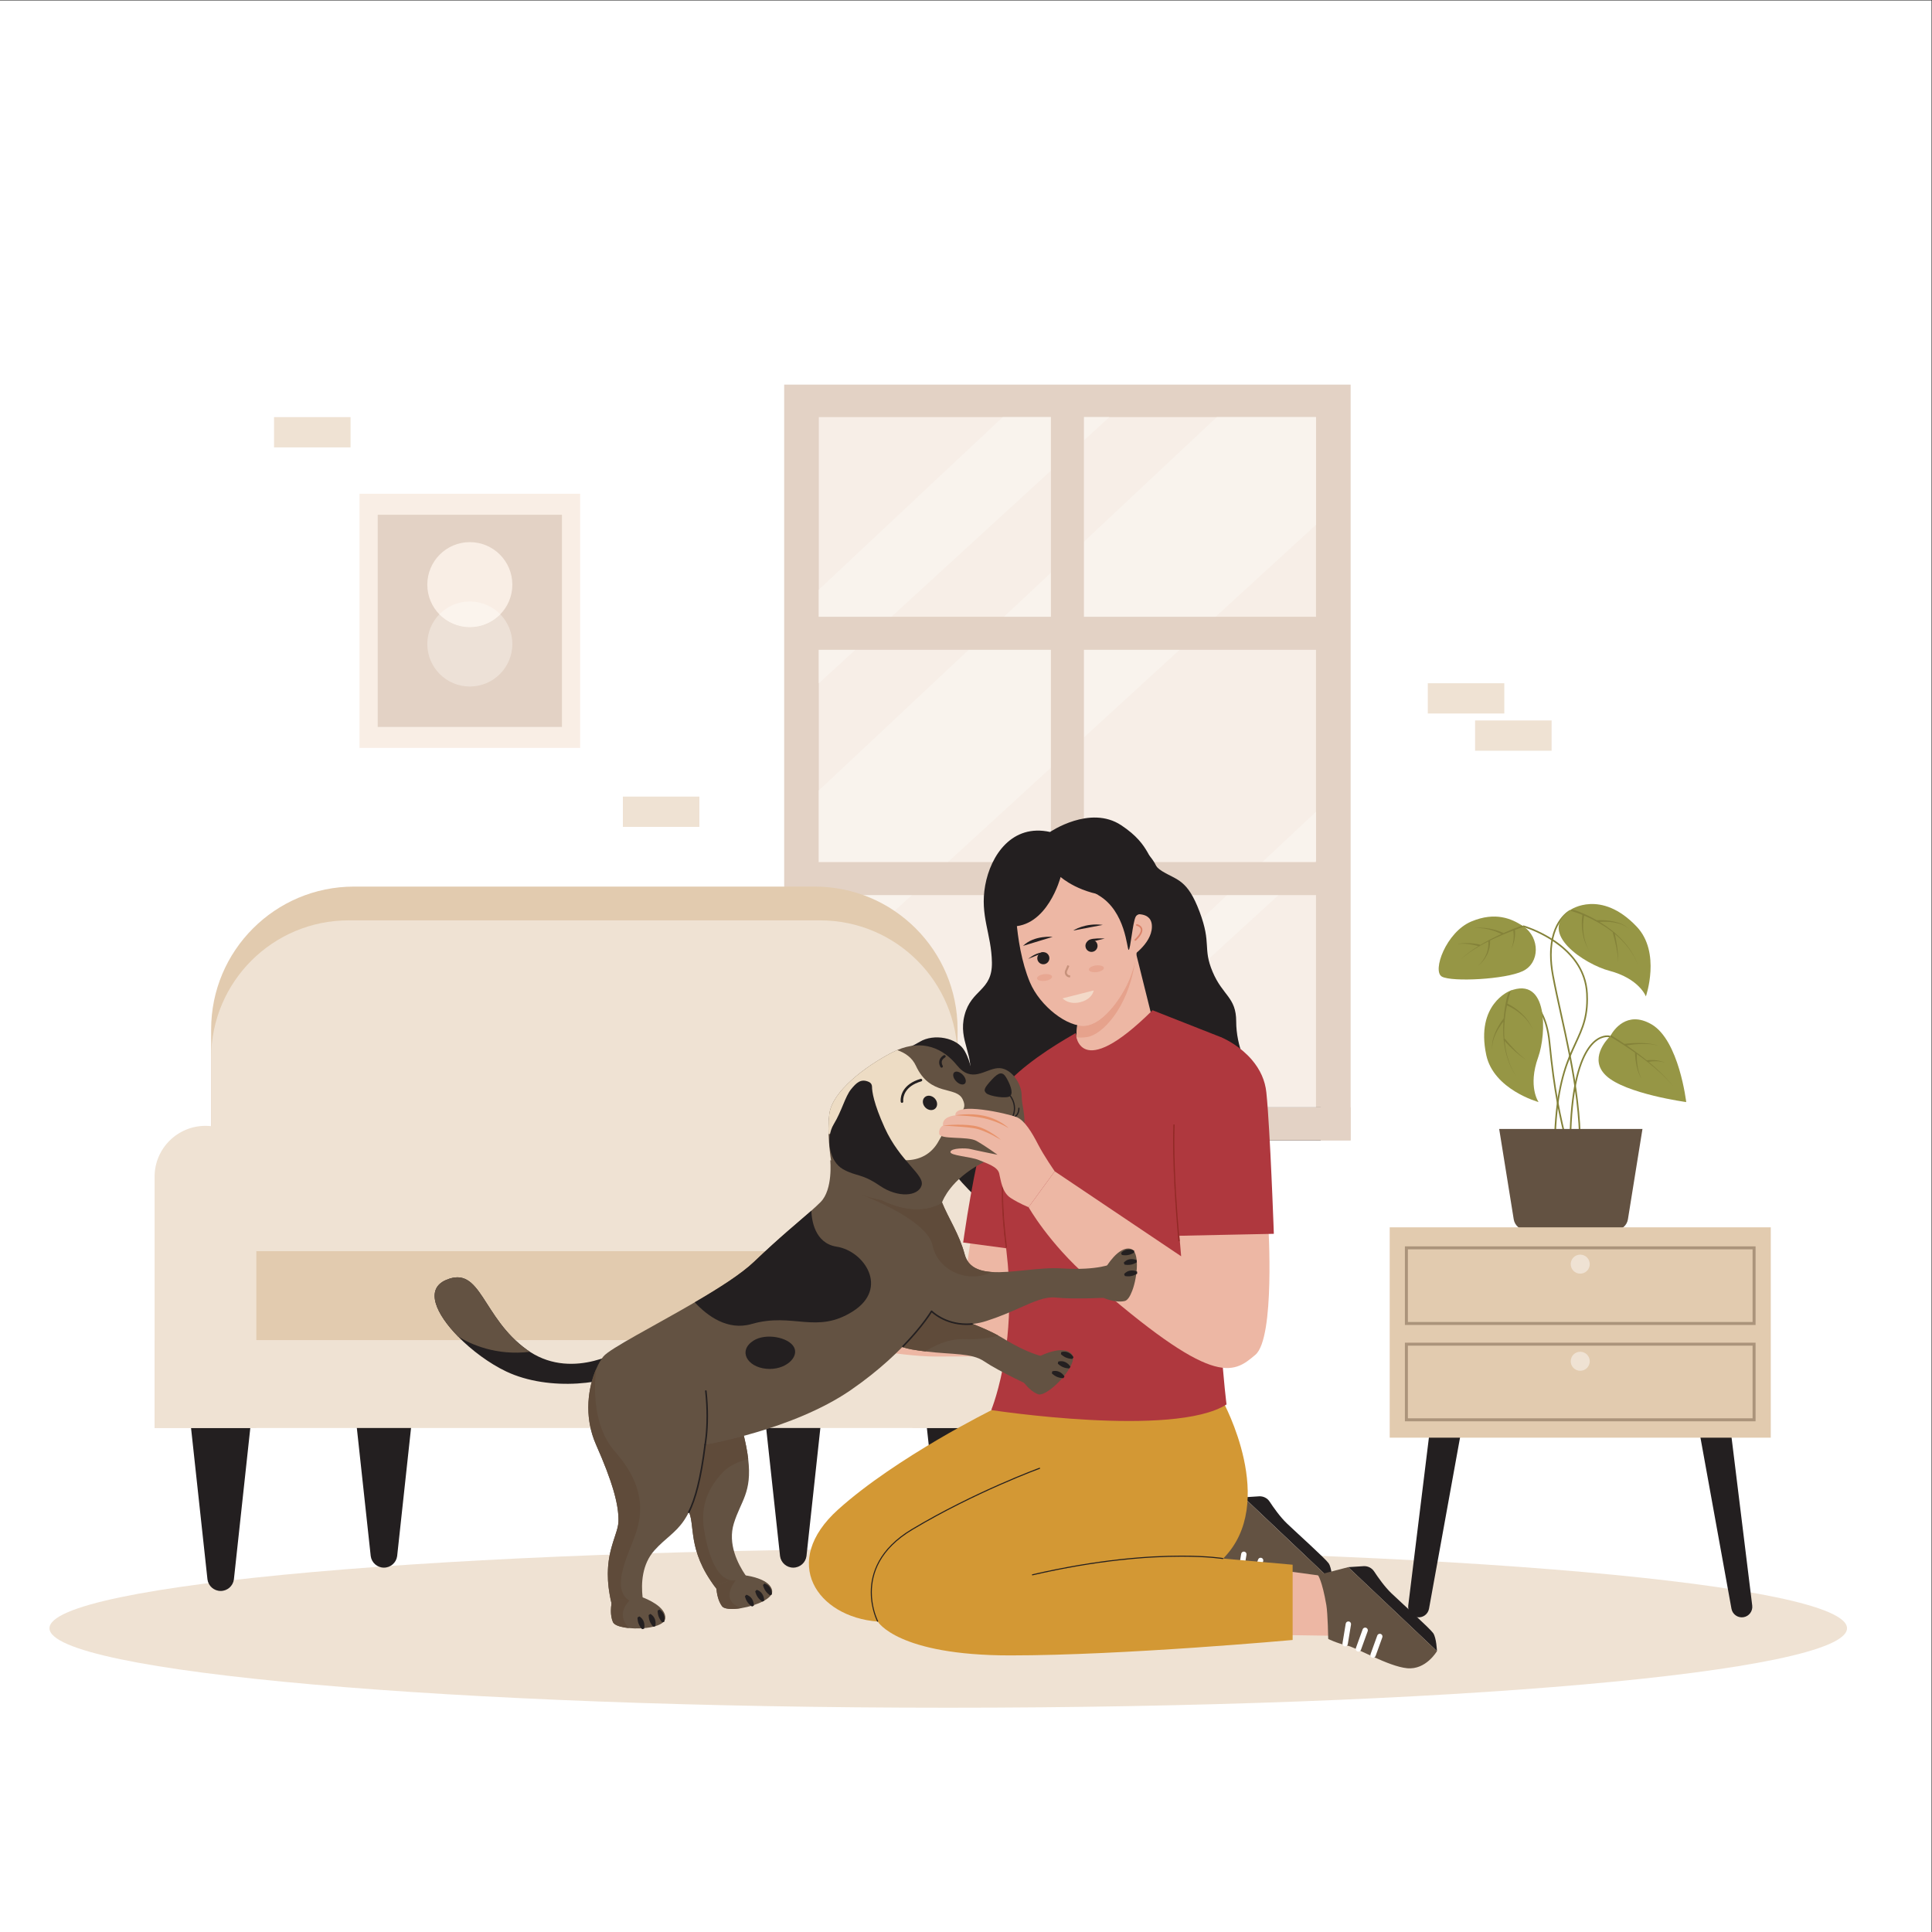 <?xml version="1.0" encoding="UTF-8" standalone="no"?>
<svg xmlns:dc="http://purl.org/dc/elements/1.1/" xmlns:cc="http://creativecommons.org/ns#" xmlns:rdf="http://www.w3.org/1999/02/22-rdf-syntax-ns#" xmlns:svg="http://www.w3.org/2000/svg" xmlns="http://www.w3.org/2000/svg" viewBox="0 0 666.667 666.667" height="666.667" width="666.667" xml:space="preserve" id="svg2" version="1.1">
  <rect x="0" y="0" width="666.667" height="666.667" fill="#333333" stroke="none"/>
  <defs id="defs6">
    <clipPath id="clipPath198">
      <path id="path196" d="m 2603.39,1771.65 c -5.97,49.64 -9.86,94.14 -9.86,136.43 0,38.99 3.31,76.09 11.33,113.59 0.75,0.36 1.5,0.72 2.22,1.08 -2.8,-13.39 -5.06,-26.79 -6.81,-40.29 -4.14,-31.93 -5.43,-64.4 -4.61,-98.09 0.34,-15.87 1.15,-32.07 2.44,-48.54 1.45,-20.78 3.61,-42.08 6.16,-64.07 l -0.87,-0.11"></path>
    </clipPath>
  </defs>
  <g transform="matrix(1.333,0,0,-1.333,0,666.667)" id="g10">
    <g transform="scale(0.1)" id="g12">
      <path id="path14" style="fill:#ffffff;fill-opacity:1;fill-rule:nonzero;stroke:none" d="m 3806.11,3401.89 c 0,-608.17 -493.01,-1101.18 -1101.17,-1101.18 -608.17,0 -1101.18,493.01 -1101.18,1101.18 0,608.16 493.01,1101.17 1101.18,1101.17 608.16,0 1101.17,-493.01 1101.17,-1101.17"></path>
      <path id="path16" style="fill:#ffffff;fill-opacity:1;fill-rule:nonzero;stroke:none" d="m 2981.64,2244.24 c 0,-499 -404.52,-903.53 -903.53,-903.53 -499,0 -903.52,404.53 -903.52,903.53 0,499.01 404.52,903.53 903.52,903.53 499.01,0 903.53,-404.52 903.53,-903.53"></path>
      <path id="path18" style="fill:#ffffff;fill-opacity:1;fill-rule:nonzero;stroke:none" d="M 0,0 H 5000 V 5000 H 0 Z"></path>
      <path id="path20" style="fill:#f9eee5;fill-opacity:1;fill-rule:nonzero;stroke:none" d="m 930.586,3065.13 h 571.254 v 657.902 H 930.586 Z"></path>
      <path id="path22" style="fill:#f9eee5;fill-opacity:1;fill-rule:nonzero;stroke:none" d="m 961.145,3100.32 h 510.137 v 587.512 H 961.145 Z"></path>
      <path id="path24" style="fill:#e3d2c5;fill-opacity:1;fill-rule:nonzero;stroke:none" d="m 977.75,3119.44 h 476.941 v 549.309 H 977.75 Z"></path>
      <path id="path26" style="fill:#f9eee5;fill-opacity:1;fill-rule:nonzero;stroke:none" d="m 1326.28,3487.8 c 0,-60.79 -49.28,-110.07 -110.07,-110.07 -60.79,0 -110.07,49.28 -110.07,110.07 0,60.79 49.28,110.07 110.07,110.07 60.79,0 110.07,-49.28 110.07,-110.07"></path>
      <path id="path28" style="fill:#ede1d7;fill-opacity:1;fill-rule:nonzero;stroke:none" d="m 1216.21,3224.15 c -60.79,0 -110.07,49.28 -110.07,110.07 0,29.87 11.9,56.96 31.22,76.79 19.99,-20.53 47.93,-33.28 78.85,-33.28 30.92,0 58.86,12.75 78.86,33.28 19.31,-19.83 31.21,-46.92 31.21,-76.79 0,-60.79 -49.28,-110.07 -110.07,-110.07"></path>
      <path id="path30" style="fill:#fbf4ed;fill-opacity:1;fill-rule:nonzero;stroke:none" d="m 1216.21,3377.73 c -30.92,0 -58.86,12.75 -78.85,33.28 19.99,20.53 47.93,33.28 78.85,33.28 30.92,0 58.86,-12.75 78.86,-33.28 -20,-20.53 -47.94,-33.28 -78.86,-33.28"></path>
      <path id="path32" style="fill:#efe2d3;fill-opacity:1;fill-rule:nonzero;stroke:none" d="m 4781.27,786.301 c 0,-113.641 -1041.64,-205.75 -2326.58,-205.75 -1284.94,0 -2326.585,92.109 -2326.585,205.75 0,113.629 1041.645,205.738 2326.585,205.738 1284.94,0 2326.58,-92.109 2326.58,-205.738"></path>
      <path id="path34" style="fill:#e3d2c5;fill-opacity:1;fill-rule:nonzero;stroke:none" d="M 2029.97,2049.16 H 3496.32 V 4005.62 H 2029.97 Z"></path>
      <path id="path36" style="fill:#f7eee7;fill-opacity:1;fill-rule:nonzero;stroke:none" d="M 2119.63,2049.17 H 3406.61 V 3921.5 H 2119.63 Z"></path>
      <path id="path38" style="fill:#f9f3ed;fill-opacity:1;fill-rule:nonzero;stroke:none" d="m 3128.33,2518.28 c -7.22,32.98 0.26,52.23 -16.79,104.91 l 295.07,276.75 V 2773.2 l -278.28,-254.92 m -812.73,124.86 c -56.24,37.95 -123.5,60.85 -195.97,62.9 v 249.08 l 600.82,563.63 V 3014.06 L 2315.6,2643.14 m 490.25,449.17 v 506.55 l 343.93,322.64 h 256.83 v -278.76 l -600.76,-550.43 m -686.22,140.31 v 242.19 l 476.12,446.69 h 124.7 V 3783 l -600.82,-550.38 m 686.22,628.6 v 60.28 h 65.8 l -65.8,-60.28"></path>
      <path id="path40" style="fill:#231f20;fill-opacity:1;fill-rule:nonzero;stroke:none" d="m 2107.42,2049.16 h 1311.46 v 85.559 H 2107.42 Z"></path>
      <path id="path42" style="fill:#e3d2c5;fill-opacity:1;fill-rule:nonzero;stroke:none" d="m 2720.45,2049.16 h 85.402 V 3954.73 H 2720.45 Z"></path>
      <path id="path44" style="fill:#e3d2c5;fill-opacity:1;fill-rule:nonzero;stroke:none" d="m 2080.23,3404.62 h 1365.83 v -85.47 H 2080.23 v 85.47"></path>
      <path id="path46" style="fill:#e3d2c5;fill-opacity:1;fill-rule:nonzero;stroke:none" d="m 2080.23,2769.63 h 1365.83 v -85.46 H 2080.23 v 85.46"></path>
      <path id="path48" style="fill:#e3d2c5;fill-opacity:1;fill-rule:nonzero;stroke:none" d="m 2029.97,2049.16 h 1466.35 v 85.559 H 2029.97 Z"></path>
      <path id="path50" style="fill:#e2cbaf;fill-opacity:1;fill-rule:nonzero;stroke:none" d="M 2478.83,1531.62 H 546.555 v 804.72 c 0,204.26 165.59,369.85 369.855,369.85 h 1192.57 c 204.26,0 369.85,-165.59 369.85,-369.85 v -804.72"></path>
      <path id="path52" style="fill:#efe2d3;fill-opacity:1;fill-rule:nonzero;stroke:none" d="M 2478.83,1531.62 H 546.555 v 731.32 c 0,196.52 159.308,355.82 355.824,355.82 H 2123.01 c 196.52,0 355.82,-159.3 355.82,-355.82 v -731.32"></path>
      <path id="path54" style="fill:#231f20;fill-opacity:1;fill-rule:nonzero;stroke:none" d="m 2476.09,882.82 v 0 c -17.29,0 -31.91,12.782 -34.21,29.91 l -54.3,500.88 h 177.01 L 2510.3,912.73 c -2.3,-17.128 -16.92,-29.91 -34.21,-29.91"></path>
      <path id="path56" style="fill:#231f20;fill-opacity:1;fill-rule:nonzero;stroke:none" d="m 2053.46,943.191 v 0 c -17.28,0 -31.9,12.789 -34.21,29.918 l -54.29,500.881 h 177.01 l -54.3,-500.881 c -2.3,-17.129 -16.92,-29.918 -34.21,-29.918"></path>
      <path id="path58" style="fill:#231f20;fill-opacity:1;fill-rule:nonzero;stroke:none" d="m 571.254,882.82 v 0 c 17.289,0 31.906,12.782 34.211,29.91 l 54.297,500.88 H 482.75 l 54.293,-500.88 c 2.305,-17.128 16.926,-29.91 34.211,-29.91"></path>
      <path id="path60" style="fill:#231f20;fill-opacity:1;fill-rule:nonzero;stroke:none" d="m 993.883,943.191 v 0 c 17.287,0 31.907,12.789 34.207,29.918 l 54.3,500.881 H 905.375 l 54.297,-500.881 c 2.301,-17.129 16.922,-29.918 34.211,-29.918"></path>
      <path id="path62" style="fill:#e2cbaf;fill-opacity:1;fill-rule:nonzero;stroke:none" d="m 546.555,1531.62 h 1932.28 v 230.801 H 546.555 Z"></path>
      <path id="path64" style="fill:#efe2d3;fill-opacity:1;fill-rule:nonzero;stroke:none" d="m 400.191,1304.7 h 2225.01 v 226.922 H 400.191 Z"></path>
      <path id="path66" style="fill:#efe2d3;fill-opacity:1;fill-rule:nonzero;stroke:none" d="m 2493.52,2086.83 c -72.72,0 -131.67,-58.95 -131.67,-131.67 V 1304.7 h 263.35 v 650.46 c 0,72.72 -58.95,131.67 -131.68,131.67"></path>
      <path id="path68" style="fill:#efe2d3;fill-opacity:1;fill-rule:nonzero;stroke:none" d="m 531.863,2086.83 v 0 c -72.718,0 -131.672,-58.95 -131.672,-131.67 V 1304.7 h 263.344 v 650.46 c 0,72.72 -58.949,131.67 -131.672,131.67"></path>
      <path id="path70" style="fill:#efe2d3;fill-opacity:1;fill-rule:nonzero;stroke:none" d="m 3894.1,3154.24 h -198.07 v 78.38 h 198.07 v -78.38"></path>
      <path id="path72" style="fill:#efe2d3;fill-opacity:1;fill-rule:nonzero;stroke:none" d="m 4016.55,3057.91 h -198.07 v 78.38 h 198.07 v -78.38"></path>
      <path id="path74" style="fill:#efe2d3;fill-opacity:1;fill-rule:nonzero;stroke:none" d="m 1810.47,2860.75 h -198.06 v 78.38 h 198.06 v -78.38"></path>
      <path id="path76" style="fill:#efe2d3;fill-opacity:1;fill-rule:nonzero;stroke:none" d="M 907.43,3843.12 H 709.363 v 78.38 H 907.43 v -78.38"></path>
      <path id="path78" style="fill:#848239;fill-opacity:1;fill-rule:nonzero;stroke:none" d="m 3910.68,2433.23 h 0.03 c 0.77,0 22.16,-0.17 44.84,-16.41 22.67,-16.26 46.92,-48.56 53.4,-113.77 13.14,-132.95 26.27,-185.5 46.49,-271.11 l 4.1,0.97 c -20.22,85.65 -33.26,137.75 -46.4,270.56 -6.51,66.08 -31.4,99.81 -55.14,116.77 -23.72,16.97 -46.01,17.19 -47.29,17.2 h -0.03 v -4.21"></path>
      <path id="path80" style="fill:#969645;fill-opacity:1;fill-rule:nonzero;stroke:none" d="m 3908.43,2436.13 c 0,0 -89.14,-34.01 -61.06,-165.83 19.18,-90.07 135.49,-121.92 135.49,-121.92 0,0 -28.48,39.76 -1.03,116.13 21.3,59.25 26.9,211.41 -73.4,171.62"></path>
      <path id="path82" style="fill:#848239;fill-opacity:1;fill-rule:nonzero;stroke:none" d="m 3925.71,2213.61 c -19.32,27.96 -29.63,61.29 -33.13,95.06 l -0.99,1.03 0.83,0.71 c -0.39,4.02 -0.71,8.04 -0.9,12.05 -0.6,11.4 -0.44,22.82 0.24,34.21 -7.62,-9.6 -14.4,-20.1 -19.74,-31.23 -3.01,-6.54 -5.6,-13.31 -7.29,-20.34 -1.57,-7.04 -2.27,-14.3 -1.61,-21.57 -1.06,7.21 -0.77,14.58 0.44,21.81 1.32,7.22 3.57,14.23 6.28,21.06 5.63,13.59 13.07,26.28 22.08,38.11 l 0.34,-0.29 c 0.45,5.35 0.99,10.69 1.69,16.02 2.25,16.98 4.52,30.64 9.11,46.47 1.12,3.87 3.9,7.06 7.62,8.62 -3.53,-10.41 -6.37,-21.13 -8.75,-31.98 14.22,-6.9 26.92,-15.99 38.11,-26.77 11.67,-11.07 21.1,-24.41 27.71,-38.91 -7.33,14.17 -17.32,26.85 -29.32,37.15 -11.21,9.81 -24.03,18.02 -37.49,23.85 -1.29,-6.29 -2.48,-12.6 -3.45,-18.93 -0.91,-6.01 -1.6,-12.05 -2.19,-18.1 l 0.26,-0.22 -0.31,-0.4 c -1.22,-12.77 -1.75,-25.62 -1.35,-38.46 0.1,-3.47 0.3,-6.94 0.54,-10.42 l 0.78,0.66 c 8.28,-10.1 17.02,-19.98 26.18,-29.38 9.2,-9.35 18.75,-18.48 29.77,-25.74 -11.45,6.58 -21.63,15.19 -31.43,24.02 -8.61,7.84 -16.82,16.06 -24.82,24.54 3.04,-32.67 12.55,-65 30.79,-92.63"></path>
      <path id="path84" style="fill:#848239;fill-opacity:1;fill-rule:nonzero;stroke:none" d="m 4063.99,2645.69 c -0.43,-0.14 -51.54,-26.03 -51.48,-115.84 0,-16.03 1.62,-34.09 5.42,-54.39 23.43,-124.91 70.24,-281.66 70.23,-443.3 0,-10.96 -0.21,-21.95 -0.67,-32.95 l 4.21,-0.17 c 0.46,11.06 0.67,22.1 0.67,33.12 -0.01,162.43 -46.95,319.5 -70.3,444.07 -3.76,20.08 -5.35,37.87 -5.35,53.62 0.01,44.07 12.44,72.06 24.76,89.09 6.16,8.51 12.31,14.28 16.9,17.91 2.29,1.82 4.19,3.1 5.5,3.91 l 1.51,0.9 0.48,0.25 -1.88,3.78"></path>
      <path id="path86" style="fill:#969645;fill-opacity:1;fill-rule:nonzero;stroke:none" d="m 4065.55,2646.11 c 0,0 78.49,54.21 171.26,-43.56 63.38,-66.81 23.78,-180.72 23.78,-180.72 0,0 -16.65,45.99 -95.14,66.6 -60.89,15.99 -189.49,97.52 -99.9,157.68"></path>
      <path id="path88" style="fill:#848239;fill-opacity:1;fill-rule:nonzero;stroke:none" d="m 4239.19,2505.88 c -12.12,31.75 -33.75,59.12 -59.61,81.13 l -0.28,1.39 -1.06,-0.28 c -3.09,2.6 -6.23,5.13 -9.42,7.57 -9.06,6.94 -18.57,13.28 -28.34,19.16 12.23,0.85 24.72,0.5 36.92,-1.41 7.1,-1.22 14.14,-2.91 20.89,-5.5 6.7,-2.69 13.08,-6.23 18.7,-10.89 -5.35,4.96 -11.59,8.89 -18.23,11.99 -6.7,3 -13.76,5.11 -20.91,6.75 -14.39,3.05 -29.07,4.1 -43.92,3.37 l 0.04,-0.44 c -4.66,2.66 -9.37,5.24 -14.15,7.68 -15.28,7.76 -27.82,13.61 -43.47,18.8 -3.83,1.27 -8.03,0.78 -11.42,-1.4 10.58,-2.98 21.03,-6.71 31.32,-10.9 -2.37,-15.62 -2.07,-31.24 0.48,-46.57 2.52,-15.88 8.17,-31.21 16.39,-44.86 -7.53,14.06 -12.33,29.47 -14.02,45.2 -1.74,14.79 -1.25,30.01 1.57,44.4 5.91,-2.5 11.78,-5.09 17.55,-7.88 5.47,-2.65 10.84,-5.5 16.16,-8.44 l 0.03,-0.34 0.51,0.04 c 11.22,-6.23 22.11,-13.07 32.46,-20.67 2.81,-2.05 5.56,-4.18 8.29,-6.35 l -0.99,-0.26 c 3.64,-12.55 6.84,-25.34 9.4,-38.21 2.5,-12.88 4.62,-25.93 4.36,-39.12 1.06,13.16 -0.28,26.43 -2.01,39.51 -1.58,11.53 -3.71,22.95 -6.17,34.35 25.21,-21.01 46.48,-47.15 58.93,-77.82"></path>
      <path id="path90" style="fill:#848239;fill-opacity:1;fill-rule:nonzero;stroke:none" d="m 3942.15,2601.8 c 0,0 2.41,-0.68 6.74,-2.14 15.12,-5.1 53.17,-19.71 88,-47.1 34.85,-27.42 66.38,-67.43 69.15,-123.62 0.25,-5.01 0.37,-9.81 0.37,-14.43 -0.02,-57.3 -18.2,-86.5 -37.91,-130.88 -19.7,-44.32 -40.58,-103.34 -45.17,-219.01 l 4.2,-0.17 c 4.61,115.27 25.27,173.44 44.82,217.47 19.53,43.98 38.29,74.3 38.27,132.59 0,4.69 -0.12,9.57 -0.37,14.64 -3.26,66.03 -45.22,110.28 -86.05,137.87 -40.86,27.62 -80.79,38.8 -80.92,38.84 l -1.13,-4.06"></path>
      <path id="path92" style="fill:#969645;fill-opacity:1;fill-rule:nonzero;stroke:none" d="m 3942.02,2487.43 c -45.25,-21.7 -183.02,-28.41 -209.26,-14.41 -26.28,13.99 10.77,115.48 75.9,142.79 63.07,26.45 105.22,6.41 131.49,-10.37 0.91,-0.52 1.73,-1.06 2.56,-1.61 l 1.99,-1.38 0.04,0.01 c 41.48,-29.09 41.8,-93.68 -2.72,-115.03"></path>
      <path id="path94" style="fill:#848239;fill-opacity:1;fill-rule:nonzero;stroke:none" d="m 3944.7,2602.45 c -7.28,-2.41 -15.77,-5.8 -23.01,-8.46 1.58,-17.73 -2.14,-35.3 -10.49,-50.3 6.84,15.3 8.81,32.67 6.08,48.63 -20.28,-7.58 -40.27,-16.06 -59.76,-25.55 l -0.34,-0.17 c 0.48,-6.56 -0.21,-12.74 -1.49,-18.91 -1.38,-6.25 -3.39,-12.37 -6.24,-18.04 -5.61,-11.49 -13.97,-21.34 -23.73,-29.23 9.22,8.5 16.81,18.74 21.54,30.17 2.44,5.7 3.96,11.69 4.92,17.74 0.78,5.32 0.96,10.81 0.46,15.97 -7.53,-3.8 -14.99,-7.8 -22.3,-11.97 l -0.33,-1.06 -1.01,0.3 c -17.52,-10.08 -34.24,-21.47 -49.22,-35.19 14.28,13.77 30.33,25.42 47.2,35.8 -8.42,2.51 -17.2,4.31 -26.01,5.33 -9.9,1.16 -19.98,1.23 -29.91,-0.31 9.79,2.3 19.96,3.07 30.1,2.72 10.15,-0.4 20.17,-1.65 30.21,-4.07 l -0.34,-1.25 c 8.35,5 16.82,9.78 25.4,14.28 9.9,5.16 19.99,9.95 30.12,14.62 -10.39,5.2 -21.63,9.28 -33.08,11.98 -12.79,3.06 -26.08,4.19 -39.27,2.93 13.12,2.04 26.6,1.75 39.76,-0.6 13.13,-2.26 25.89,-6.1 38.22,-11.8 15.76,7.05 31.67,13.58 47.97,19.43 0.91,-0.52 1.73,-1.06 2.56,-1.61 l 1.99,-1.38"></path>
      <path id="path96" style="fill:#848239;fill-opacity:1;fill-rule:nonzero;stroke:none" d="m 4167.95,2320.24 c -0.15,0.04 -2.69,0.73 -6.93,0.73 -11.88,0.07 -36.95,-5.72 -58.47,-45.58 -21.57,-39.83 -40.05,-113.57 -40.06,-250.31 0,-3.11 0.01,-6.24 0.03,-9.41 l 4.21,0.02 c -0.02,3.16 -0.03,6.29 -0.03,9.39 -0.01,136.36 18.51,209.52 39.55,248.3 21.09,38.77 44.23,43.31 54.77,43.38 1.89,0 3.37,-0.15 4.37,-0.3 l 1.11,-0.21 0.32,-0.07 1.13,4.06"></path>
      <path id="path98" style="fill:#969645;fill-opacity:1;fill-rule:nonzero;stroke:none" d="m 4365.01,2148.38 c 0,0 -157.32,21.4 -207.27,68.19 -45.28,42.42 0.63,92.58 9.64,101.64 0.93,0.92 1.48,1.43 1.48,1.43 0,0 0.33,0.72 1.05,1.98 6.28,11.16 40.81,65.25 105.09,28.14 71.44,-41.2 90.01,-201.38 90.01,-201.38"></path>
      <path id="path100" style="fill:#848239;fill-opacity:1;fill-rule:nonzero;stroke:none" d="m 4331.36,2188.81 c -19.34,23.84 -42.29,44.27 -66.34,63.18 l -0.59,-0.12 -0.13,0.67 c -3.16,2.49 -6.32,4.93 -9.48,7.33 -5.85,4.38 -11.83,8.68 -17.77,12.93 -0.17,-10.49 0.51,-21.1 2.06,-31.55 1.9,-11.58 4.93,-23.16 11,-33.4 -6.74,9.82 -10.66,21.36 -13.31,32.98 -2.57,11.59 -4.05,23.34 -4.47,35.34 -20.51,14.41 -43.26,29.36 -64.95,42.04 0.93,0.92 1.48,1.43 1.48,1.43 0,0 0.33,0.72 1.05,1.98 l 0.13,0.08 c 11.87,-7.24 23.5,-14.82 34.96,-22.61 15.03,1.76 29.99,2.61 45.02,2.19 14.96,-0.51 30.25,-1.98 44.1,-7.8 -14.15,5.06 -29.31,5.69 -44.1,5.39 -13.14,-0.33 -26.28,-1.68 -39.17,-3.7 15.46,-10.66 30.62,-21.78 45.41,-33.4 2.48,-1.98 4.92,-4 7.41,-5.98 l -0.17,0.8 c 8.21,0.96 16.26,0.92 24.31,-0.05 7.96,-0.97 15.87,-3.03 22.95,-6.65 -7.41,2.86 -15.29,4.13 -23.12,4.3 -6.7,0.12 -13.48,-0.47 -19.97,-1.69 23.21,-19.16 45.24,-39.89 63.69,-63.69"></path>
      <path id="path102" style="fill:#635242;fill-opacity:1;fill-rule:nonzero;stroke:none" d="m 4181.6,1817.16 h -230.62 c -16.15,0 -29.92,11.73 -32.49,27.68 l -37.66,233.97 h 370.93 l -37.67,-233.97 c -2.56,-15.95 -16.33,-27.68 -32.49,-27.68"></path>
      <path id="path104" style="fill:#231f20;fill-opacity:1;fill-rule:nonzero;stroke:none" d="m 3668.35,814.84 c -14.55,2.219 -24.71,15.609 -22.91,30.219 l 73.17,594.761 87.48,-13.3 -106.89,-589.641 c -2.62,-14.481 -16.3,-24.25 -30.85,-22.039"></path>
      <path id="path106" style="fill:#231f20;fill-opacity:1;fill-rule:nonzero;stroke:none" d="m 4512.98,814.84 c 14.56,2.219 24.71,15.609 22.91,30.219 l -73.17,594.761 -87.48,-13.3 106.89,-589.641 c 2.63,-14.481 16.3,-24.25 30.85,-22.039"></path>
      <path id="path108" style="fill:#e2cbaf;fill-opacity:1;fill-rule:nonzero;stroke:none" d="m 3597.46,1279.62 h 986.41 v 544.527 h -986.41 z"></path>
      <path id="path110" style="fill:#ab947b;fill-opacity:1;fill-rule:nonzero;stroke:none" d="M 4544.53,1571.38 H 3636.8 v 203.52 h 907.73 v -199.66 -3.86 m -3.86,3.86 v 0 3.87 -3.87 m -896.14,191.93 v -188.06 h 892.27 v 188.06 h -892.27"></path>
      <path id="path112" style="fill:#ab947b;fill-opacity:1;fill-rule:nonzero;stroke:none" d="M 4544.53,1322.01 H 3636.8 v 203.52 h 907.73 v -199.66 -3.86 m -3.86,3.86 v 0 3.87 -3.87 m -896.14,191.93 v -188.06 h 892.27 v 188.06 h -892.27"></path>
      <path id="path114" style="fill:#efe2d3;fill-opacity:1;fill-rule:nonzero;stroke:none" d="m 4115.3,1728.83 c 0,-13.61 -11.03,-24.64 -24.63,-24.64 -13.61,0 -24.64,11.03 -24.64,24.64 0,13.6 11.03,24.63 24.64,24.63 13.6,0 24.63,-11.03 24.63,-24.63"></path>
      <path id="path116" style="fill:#efe2d3;fill-opacity:1;fill-rule:nonzero;stroke:none" d="m 4115.3,1477.45 c 0,-13.61 -11.03,-24.64 -24.63,-24.64 -13.61,0 -24.64,11.03 -24.64,24.64 0,13.6 11.03,24.63 24.64,24.63 13.6,0 24.63,-11.03 24.63,-24.63"></path>
      <path id="path118" style="fill:#231f20;fill-opacity:1;fill-rule:nonzero;stroke:none" d="m 2596.43,1841.25 c 0,0 -178.81,139.55 -172.99,222.41 5.81,82.86 69.05,63.24 85.4,135.2 16.36,71.96 -29.44,106.84 -11.99,174.44 17.44,67.6 71.96,62.14 70.87,136.28 -1.09,74.14 -31.62,121.02 -17.45,199.52 14.17,78.5 69.78,160.27 167.9,138.47 0,0 103.58,70.86 184.26,17.44 80.68,-53.42 66.5,-94.85 105.75,-118.84 39.25,-23.98 65.42,-21.03 97.04,-104.98 31.61,-83.95 7.63,-93.45 33.79,-155.59 26.17,-62.15 61.06,-65.42 61.06,-128.65 0,-63.24 27.26,-126.47 65.41,-173.36 38.16,-46.88 -313.99,-260.57 -313.99,-260.57 l -355.06,-81.77"></path>
      <path id="path120" style="fill:#edb7a4;fill-opacity:1;fill-rule:nonzero;stroke:none" d="m 3005.98,2333.74 -13.78,-49.42 c 0,0 -40.7,-82.87 -42.17,-82.87 -1.47,0 -135.92,13.83 -135.92,13.83 l -28.49,99.77 0.07,1.01 0.58,5.98 2.7,29.81 0.62,7.46 10,124.14 136.58,61.82 1.51,0.69 47.26,-189.7 21.04,-22.52"></path>
      <path id="path122" style="fill:#e6a28c;fill-opacity:1;fill-rule:nonzero;stroke:none" d="m 2796.8,2315.32 c -3.02,0 -8.61,0.48 -10.43,0.64 -0.18,0.71 -0.34,1.4 -0.49,2.05 l 0.39,4.03 2.31,25.45 c 5.3,-1.16 10.45,-1.77 15.36,-1.77 2.31,0 4.57,0.14 6.77,0.41 43.9,5.49 87.18,65.63 107.54,108.09 9.03,18.82 15.51,39.06 20.08,59.58 -0.34,-3.14 -0.8,-6.47 -1.39,-10 -18.38,-110.82 -82.13,-180.29 -122.21,-186.97 -6.22,-1.04 -12.16,-1.51 -17.41,-1.51 -0.17,0 -0.34,0 -0.52,0"></path>
      <path id="path124" style="fill:#edb7a4;fill-opacity:1;fill-rule:nonzero;stroke:none" d="m 2940.68,2704.48 c 0,0 27.25,-146.67 -22.43,-250.26 -20.36,-42.46 -63.64,-102.6 -107.54,-108.09 -46.2,-5.77 -118.83,50.44 -144.8,112.73 -43.18,103.54 -37.87,246.29 -37.87,246.29 l 210.66,133.48 101.98,-134.15"></path>
      <path id="path126" style="fill:#231f20;fill-opacity:1;fill-rule:nonzero;stroke:none" d="m 2685.3,2518.61 c 1.21,-8.58 9.15,-14.55 17.72,-13.33 8.58,1.21 14.55,9.15 13.33,17.72 -1.21,8.58 -9.15,14.55 -17.72,13.33 -8.58,-1.21 -14.55,-9.15 -13.33,-17.72"></path>
      <path id="path128" style="fill:#231f20;fill-opacity:1;fill-rule:nonzero;stroke:none" d="m 2809.95,2550.61 c 1.22,-8.58 9.15,-14.54 17.73,-13.33 8.58,1.21 14.54,9.15 13.33,17.73 -1.22,8.57 -9.15,14.54 -17.73,13.33 -8.57,-1.22 -14.54,-9.15 -13.33,-17.73"></path>
      <path id="path130" style="fill:#231f20;fill-opacity:1;fill-rule:nonzero;stroke:none" d="m 2701.3,2535.18 c 0,0 3.79,3.1 -11.28,-0.85 -15.08,-3.95 -28.22,-15.26 -28.22,-15.26"></path>
      <path id="path132" style="fill:#231f20;fill-opacity:1;fill-rule:nonzero;stroke:none" d="m 2859.75,2571.66 c 0,0 -15.14,1.34 -30.59,-0.67 -15.45,-2.01 -15.21,-10.43 -15.21,-10.43"></path>
      <path id="path134" style="fill:#c6917b;fill-opacity:1;fill-rule:nonzero;stroke:none" d="m 2769.65,2470.83 -3.02,0.62 c -6.19,1.28 -10.26,6.71 -10.26,12.58 0,1.71 0.35,3.47 1.08,5.14 l 5.93,13.59 4.78,-2.08 -5.94,-13.59 c -0.44,-1.02 -0.64,-2.05 -0.64,-3.06 0,-3.48 2.42,-6.73 6.1,-7.48 l 3.02,-0.62 -1.05,-5.1"></path>
      <path id="path136" style="fill:#f3d9c8;fill-opacity:1;fill-rule:nonzero;stroke:none" d="m 2750.64,2416.87 c 0,0 2.3,-2.64 6.93,-5.4 7.36,-4.45 20.64,-9.29 39.71,-4.28 19.53,5.13 27.9,15.81 31.43,22.97 2.03,4.18 2.42,7.14 2.42,7.14 l -80.49,-20.43"></path>
      <path id="path138" style="fill:#231f20;fill-opacity:1;fill-rule:nonzero;stroke:none" d="m 2725.03,2576.07 c 0,0 -47.94,4.94 -76.83,-23.39 l 76.83,23.39"></path>
      <path id="path140" style="fill:#231f20;fill-opacity:1;fill-rule:nonzero;stroke:none" d="m 2778.16,2592.41 c 0,0 30.5,20.56 76.63,14.61 l -76.63,-14.61"></path>
      <path id="path142" style="fill:#e8a792;fill-opacity:1;fill-rule:nonzero;stroke:none" d="m 2833.81,2484.46 c -8.28,0 -14.68,2.58 -15.18,6.54 -0.6,4.77 7.62,9.75 18.38,11.11 1.85,0.23 3.65,0.35 5.38,0.35 8.29,0 14.68,-2.58 15.18,-6.54 0.6,-4.78 -7.62,-9.76 -18.37,-11.12 -1.86,-0.23 -3.66,-0.34 -5.39,-0.34"></path>
      <path id="path144" style="fill:#e8a792;fill-opacity:1;fill-rule:nonzero;stroke:none" d="m 2699.71,2461.84 c -8.29,0 -14.68,2.58 -15.18,6.53 -0.61,4.78 7.62,9.76 18.37,11.12 1.86,0.23 3.66,0.34 5.39,0.34 8.28,0 14.68,-2.58 15.18,-6.53 0.6,-4.78 -7.62,-9.76 -18.38,-11.12 -1.85,-0.23 -3.66,-0.34 -5.38,-0.34"></path>
      <path id="path146" style="fill:#231f20;fill-opacity:1;fill-rule:nonzero;stroke:none" d="m 2992.21,2620.3 c -21.96,38.27 -62.06,58.85 -106.67,60.8 -89.15,3.88 -139.98,49.99 -139.98,49.99 0,0 -34.08,-132.06 -130.79,-128.09 0,0 -36.91,254.27 161.01,249.85 316.22,-7.05 216.43,-232.55 216.43,-232.55"></path>
      <path id="path148" style="fill:#edb7a4;fill-opacity:1;fill-rule:nonzero;stroke:none" d="m 2930.01,2633.09 c 0,0 52.98,12.47 51.85,-31.73 -1.13,-44.21 -55.6,-78.36 -55.6,-78.36 l 3.75,110.09"></path>
      <path id="path150" style="fill:#dc8369;fill-opacity:1;fill-rule:nonzero;stroke:none" d="m 2940.02,2566.05 -2.98,0.07 0.07,2.98 c 12.43,11.79 15.98,19.9 15.93,24.82 -0.02,3.75 -1.84,6.09 -4.14,7.86 -2.29,1.73 -5.01,2.61 -6.03,2.88 l -0.41,0.1 c -1.14,0.24 -1.87,1.36 -1.63,2.49 0.21,1 1.08,1.68 2.06,1.68 0.14,0 0.29,-0.01 0.43,-0.04 0.14,-0.04 3.4,-0.71 6.82,-2.86 3.4,-2.09 7.13,-6.03 7.12,-12.11 -0.05,-6.92 -4.5,-15.72 -17.24,-27.87"></path>
      <path id="path152" style="fill:#231f20;fill-opacity:1;fill-rule:nonzero;stroke:none" d="m 2982.34,2630.28 c 0,0 -34.5,13.13 -42.48,-2.17 -7.98,-15.31 -13.51,-85.77 -18.17,-85.77 -4.66,0 -6.65,99.82 -78.5,141.73 -71.85,41.92 35.03,54.65 35.03,54.65 0,0 85.82,-34.59 86.49,-39.25 0.66,-4.66 17.63,-69.19 17.63,-69.19"></path>
      <path id="path154" style="fill:#edb7a4;fill-opacity:1;fill-rule:nonzero;stroke:none" d="m 2655.78,1795.84 -141.19,7.76 -19.84,-134.67 -287.98,-61.04 c 0,0 -35.88,-62.28 -50.35,-79.39 0,-3.81 169.19,-38.96 266.58,-38.83 110.46,0.15 223.67,1.42 223.67,1.42 l 13.58,40.61 c 68.53,57.52 -4.47,264.14 -4.47,264.14"></path>
      <path id="path156" style="fill:#af383e;fill-opacity:1;fill-rule:nonzero;stroke:none" d="m 2784.6,2326.72 -6.1,-52.61 -5.49,-47.18 -9.9,-84.81 -5.43,-47.12 -10.17,-87.11 -5.49,-47.12 -10.84,-93.15 -5.43,-47.18 -7.66,-65.62 -113.62,15.11 -111.18,14.85 c 0,0 3.93,28.88 10.78,71.11 2.31,14.31 5.02,30.17 8,46.92 5.42,30.84 11.93,64.94 19.19,98.5 3.45,15.59 7.05,31.12 10.77,46.17 7.67,30.84 15.94,59.59 24.68,82.91 3.05,8.34 6.24,16 9.42,22.78 3.19,6.71 7.19,13.49 11.87,20.27 17.01,24.34 43.12,48.67 70.71,70.57 17.42,13.83 35.45,26.64 52.2,37.83 36.47,24.34 66.98,41.22 72.74,44.34 l 0.47,0.27 0.48,0.27"></path>
      <path id="path158" style="fill:#edb7a4;fill-opacity:1;fill-rule:nonzero;stroke:none" d="m 2160.77,1528.65 c 0.98,-0.14 2.65,1.28 4.77,3.79 -4.97,-2.09 -6.95,-3.49 -4.77,-3.79"></path>
      <path id="path160" style="fill:#edb7a4;fill-opacity:1;fill-rule:nonzero;stroke:none" d="m 3023.28,1120.08 151.67,-20.63 -3.64,-151.68 -165.02,2.429 16.99,169.881"></path>
      <path id="path162" style="fill:#231f20;fill-opacity:1;fill-rule:nonzero;stroke:none" d="m 3219.46,1125.29 39.66,2.53 c 10.96,0.7 21.4,-4.49 27.44,-13.66 10.22,-15.55 27.45,-39.99 44.69,-56.44 27.02,-25.8 99.5,-90.911 108.1,-103.189 8.6,-12.293 9.83,-46.679 9.83,-46.679 l -229.72,217.438"></path>
      <path id="path164" style="fill:#635242;fill-opacity:1;fill-rule:nonzero;stroke:none" d="m 3139.76,1103.09 c 0,0 11.98,-11.47 23.1,-76.1 3.75,-21.81 4.87,-87.56 4.87,-87.56 0,0 21.01,-10.7 48.04,-16.84 27.03,-6.141 106.88,-54.059 156.02,-58.969 49.13,-4.91 77.39,44.231 77.39,44.231 l -229.72,217.438 -79.7,-22.2"></path>
      <path id="path166" style="fill:#ffffff;fill-opacity:1;fill-rule:nonzero;stroke:none" d="m 3210.37,920.23 v 0 c -3.79,0.629 -6.35,4.2 -5.73,7.989 l 8.36,50.742 c 0.62,3.789 4.2,6.348 7.99,5.73 3.78,-0.632 6.35,-4.199 5.72,-7.992 l -8.36,-50.738 c -0.62,-3.789 -4.2,-6.352 -7.98,-5.731"></path>
      <path id="path168" style="fill:#ffffff;fill-opacity:1;fill-rule:nonzero;stroke:none" d="m 3243.49,906.98 v 0 c -3.61,1.301 -5.48,5.282 -4.17,8.891 l 17.48,48.371 c 1.3,3.61 5.29,5.477 8.9,4.168 3.61,-1.301 5.48,-5.289 4.17,-8.898 l -17.48,-48.364 c -1.31,-3.609 -5.29,-5.476 -8.9,-4.168"></path>
      <path id="path170" style="fill:#ffffff;fill-opacity:1;fill-rule:nonzero;stroke:none" d="m 3281.36,890.992 v 0 c -3.6,1.309 -5.47,5.289 -4.17,8.899 l 17.48,48.359 c 1.31,3.609 5.29,5.48 8.9,4.18 3.61,-1.309 5.48,-5.289 4.18,-8.899 l -17.49,-48.359 c -1.3,-3.613 -5.29,-5.481 -8.9,-4.18"></path>
      <path id="path172" style="fill:#edb7a4;fill-opacity:1;fill-rule:nonzero;stroke:none" d="m 3293.86,939.281 151.68,-20.633 -3.64,-151.668 -165.02,2.418 16.98,169.883"></path>
      <path id="path174" style="fill:#231f20;fill-opacity:1;fill-rule:nonzero;stroke:none" d="m 3490.04,944.488 39.67,2.532 c 10.95,0.699 21.4,-4.481 27.43,-13.661 10.23,-15.55 27.46,-39.988 44.69,-56.437 27.03,-25.801 99.51,-90.902 108.11,-103.192 8.6,-12.281 9.83,-46.679 9.83,-46.679 l -229.73,217.437"></path>
      <path id="path176" style="fill:#635242;fill-opacity:1;fill-rule:nonzero;stroke:none" d="m 3411.56,924.109 c 0,0 10.77,-13.277 21.89,-77.91 3.75,-21.82 4.86,-87.57 4.86,-87.57 0,0 21.02,-10.699 48.05,-16.84 27.02,-6.141 106.88,-54.051 156.01,-58.969 49.14,-4.91 77.4,44.231 77.4,44.231 l -229.73,217.437 -78.48,-20.379"></path>
      <path id="path178" style="fill:#ffffff;fill-opacity:1;fill-rule:nonzero;stroke:none" d="m 3480.96,739.441 v 0 c -3.79,0.618 -6.36,4.2 -5.73,7.981 l 8.36,50.738 c 0.62,3.789 4.2,6.36 7.99,5.731 3.78,-0.621 6.35,-4.2 5.72,-7.981 l -8.36,-50.75 c -0.62,-3.781 -4.2,-6.351 -7.98,-5.719"></path>
      <path id="path180" style="fill:#ffffff;fill-opacity:1;fill-rule:nonzero;stroke:none" d="m 3514.08,726.18 v 0 c -3.61,1.3 -5.48,5.289 -4.17,8.902 l 17.48,48.359 c 1.3,3.61 5.29,5.481 8.9,4.168 3.61,-1.3 5.47,-5.289 4.17,-8.89 l -17.48,-48.367 c -1.31,-3.61 -5.29,-5.481 -8.9,-4.172"></path>
      <path id="path182" style="fill:#ffffff;fill-opacity:1;fill-rule:nonzero;stroke:none" d="m 3551.95,710.199 v 0 c -3.61,1.301 -5.47,5.281 -4.17,8.891 l 17.48,48.371 c 1.31,3.609 5.29,5.469 8.9,4.168 3.61,-1.297 5.48,-5.289 4.17,-8.899 l -17.48,-48.359 c -1.3,-3.609 -5.29,-5.48 -8.9,-4.172"></path>
      <path id="path184" style="fill:#d39834;fill-opacity:1;fill-rule:nonzero;stroke:none" d="m 3166.29,966.699 c 143.46,144.171 -0.32,406.261 -0.32,406.261 l -595.18,-20.02 c 0,0 -250.25,-123.46 -401.28,-259.38 -151.02,-135.919 -54.37,-277.888 102.7,-289.97 0,0 50.59,-87.59 342.83,-87.59 292.24,0 731.12,39.949 731.12,39.949 V 950.77 l -179.87,15.929"></path>
      <path id="path186" style="fill:#231f20;fill-opacity:1;fill-rule:nonzero;stroke:none" d="m 3166.51,968.031 c -0.07,0.02 -37.74,6.258 -108.2,6.258 -84.55,0 -216.31,-8.988 -386.94,-48.559 l 0.61,-2.64 c 170.42,39.519 301.97,48.5 386.33,48.5 35.15,0 62.1,-1.559 80.26,-3.121 9.08,-0.778 15.96,-1.559 20.57,-2.137 4.61,-0.582 6.92,-0.973 6.92,-0.973 l 0.45,2.672"></path>
      <path id="path188" style="fill:#231f20;fill-opacity:1;fill-rule:nonzero;stroke:none" d="m 2273.41,804.219 c 0,0 -1.02,1.941 -2.57,5.582 -4.67,10.941 -14.03,37.008 -14.02,69.75 0.04,48.097 20.04,110.597 105.19,161.499 81.49,48.67 164.13,88.29 226.39,115.74 31.13,13.73 57.17,24.41 75.42,31.66 18.25,7.25 28.68,11.06 28.71,11.07 l -0.93,2.54 c -0.04,-0.02 -167.74,-61.2 -330.98,-158.69 -85.88,-51.241 -106.55,-114.96 -106.51,-163.819 0.01,-44.352 16.85,-76.469 16.9,-76.59 l 2.4,1.258"></path>
      <path id="path190" style="fill:#af383e;fill-opacity:1;fill-rule:nonzero;stroke:none" d="m 3189.86,2076.15 c -0.2,-16.67 -0.81,-34.1 -1.96,-52.13 -2.24,-34.91 -6.37,-72.13 -13.02,-111.25 l -0.07,-0.2 c -2.84,-16.81 -5.35,-33.96 -7.39,-51.32 -2.3,-18.71 -4.13,-37.62 -5.62,-56.67 -1.97,-25.56 -3.26,-51.32 -4,-76.88 -0.54,-16.68 -0.82,-33.22 -0.88,-49.63 -0.21,-39.52 0.67,-77.89 2.17,-113.35 0.74,-16.88 1.55,-33.08 2.51,-48.47 5.42,-89.08 13.49,-150.57 13.49,-150.57 -136.07,-87.11 -609.12,-14.57 -609.12,-14.57 0,0 22.03,52.81 35.86,142.97 2.24,14.71 4.27,30.44 5.96,47.05 3.26,32.2 5.22,67.93 4.89,106.57 -0.07,15.6 -0.55,31.66 -1.5,48.14 -1.15,21.21 -3.05,43.18 -5.76,65.82 -0.34,2.78 -0.68,5.49 -0.95,8.27 -2.64,22.65 -4.88,44.54 -6.37,65.9 -1.29,16.47 -2.1,32.67 -2.44,48.54 -0.82,33.69 0.47,66.16 4.61,98.09 2.03,15.66 4.74,31.19 8.2,46.71 5.02,22.24 11.6,44.34 20.07,66.64 2.1,5.49 4.27,11.05 6.64,16.61 6.04,14.71 12.88,29.49 20.21,44.27 13.21,26.71 28.2,53.35 43.86,79.05 9.08,14.91 18.44,29.56 27.79,43.66 3.66,5.62 7.39,11.18 11.12,16.61 l 45.96,30.44 0.48,0.27 c 0,0 5.83,-132.06 198.9,59.38 l 124.67,-49.08 53.56,-21.08 c 0,0 0.27,-0.88 0.81,-2.65 2.72,-9.15 11.73,-41.83 18.71,-92.6 2.04,-15.12 4,-31.86 5.5,-50.1 2.23,-28.2 3.59,-59.86 3.11,-94.44"></path>
      <g id="g192">
        <g clip-path="url(#clipPath198)" id="g194">
          <path id="path200" style="fill:#912925;fill-opacity:1;fill-rule:nonzero;stroke:none" d="m 2593.53,1771.65 h 13.551 v 251.102 H 2593.53 Z"></path>
        </g>
      </g>
      <path id="path202" style="fill:#912925;fill-opacity:1;fill-rule:nonzero;stroke:none" d="m 2604.26,1771.76 c -2.55,21.99 -4.71,43.29 -6.16,64.07 -1.29,16.47 -2.1,32.67 -2.44,48.54 -0.82,33.69 0.47,66.16 4.61,98.09 1.75,13.5 4.01,26.9 6.81,40.29 0.47,0.23 0.93,0.45 1.38,0.68 -8.34,-38.08 -11.77,-75.7 -11.77,-115.35 0,-42.09 3.87,-86.47 9.83,-136.05 l -2.26,-0.27"></path>
      <path id="path204" style="fill:#edb7a4;fill-opacity:1;fill-rule:nonzero;stroke:none" d="m 3283.17,1830.25 c 0,0 18.05,-291.95 -33.34,-335.95 -59.53,-50.97 -108.67,-84.79 -431.62,198.5 -103.74,91.01 -155.57,183.53 -155.57,183.53 l 67.72,92.76 327.2,-219.87 -5.14,59.83 230.75,21.2"></path>
      <path id="path206" style="fill:#af383e;fill-opacity:1;fill-rule:nonzero;stroke:none" d="m 3297.52,1807.36 -135.72,-2.78 -113.62,-2.38 c 0,0 -0.89,12.14 -2.1,32.41 -0.89,12.88 -1.83,29.08 -2.85,47.59 -1.63,28.13 -3.32,61.49 -4.81,96.33 -0.68,15.8 -1.29,31.93 -1.77,48.07 -1.01,30.98 -1.62,61.89 -1.69,90.16 0,17.56 0.2,34.1 0.68,49.02 0.06,1.08 0.06,2.17 0.13,3.25 1.83,48.68 21.29,81.69 44.47,103.93 36.34,34.77 81.49,42.98 81.49,42.98 0,0 1.09,-0.48 3.05,-1.36 10.71,-4.88 47.46,-23.25 76.4,-57.42 9.7,-11.46 18.58,-24.74 25.29,-39.86 5.9,-13.36 10.1,-28.14 11.73,-44.47 1.29,-12.82 2.58,-28.34 3.86,-45.7 1.15,-16.47 2.31,-34.64 3.39,-53.62 2.24,-37.56 4.27,-78.37 5.97,-116.54 0.81,-17.83 1.62,-35.05 2.24,-51.04 2.43,-56.75 3.86,-98.57 3.86,-98.57"></path>
      <path id="path208" style="fill:#912925;fill-opacity:1;fill-rule:nonzero;stroke:none" d="m 3050.62,1787.85 c 0,0 -0.52,5.18 -1.35,14.38 l 3.16,0.06 c 0.82,-9.04 1.32,-14.11 1.33,-14.13 l -3.14,-0.31 m -6.43,77.27 c -2.99,41.62 -6.11,95.06 -7.09,147.4 0.39,-11.42 0.83,-22.79 1.32,-33.99 1.49,-34.84 3.18,-68.2 4.81,-96.33 0.33,-5.94 0.64,-11.65 0.96,-17.08"></path>
      <path id="path210" style="fill:#912925;fill-opacity:1;fill-rule:nonzero;stroke:none" d="m 3049.27,1802.23 c -1.22,13.5 -3.13,35.67 -5.08,62.89 -0.32,5.43 -0.63,11.14 -0.96,17.08 -1.63,28.13 -3.32,61.49 -4.81,96.33 -0.49,11.2 -0.93,22.57 -1.32,33.99 -0.21,10.91 -0.32,21.76 -0.32,32.46 0,15.59 0.24,30.84 0.78,45.38 l 3.15,-0.11 c -0.54,-14.5 -0.78,-29.71 -0.78,-45.27 0,-88.69 7.78,-188.82 11.67,-233.33 0.3,-3.47 0.58,-6.6 0.83,-9.36 l -3.16,-0.06"></path>
      <path id="path212" style="fill:#edb7a4;fill-opacity:1;fill-rule:nonzero;stroke:none" d="m 2215.77,1609.99 c 0,0 -20.82,11.13 -41.67,35.76 -20.85,24.64 -42.58,48.04 -69.93,54.86 -27.35,6.83 -79.62,15.58 -98.26,2.16 -18.65,-13.41 -36.57,-45.56 -35.04,-56.6 1.53,-11.03 9.94,-11.55 9.94,-11.55 0,0 -11.36,-13.04 -11.94,-22.74 -0.58,-9.71 7,-12.01 7,-12.01 0,0 -12.83,-15.78 -9.41,-24.17 3.42,-8.39 16.87,-9.78 25.07,-0.21 8.2,9.58 42.15,29.06 56.21,23.38 14.05,-5.68 52.29,-50.63 84.53,-64.27 20.64,-8.73 28.5,-5.95 28.5,-5.95 l 55,81.34"></path>
      <path id="path214" style="fill:#635242;fill-opacity:1;fill-rule:nonzero;stroke:none" d="m 2718.34,1486.69 -48.09,-74.39 c 0,0 -84.7,39.19 -122.48,64.85 -32.75,22.31 -79.93,17.02 -152.26,25.79 -11.22,1.28 -22.95,2.96 -35.33,5.15 -29.9,5.29 -52.47,16.5 -69.22,29.14 -3.74,24.5 -8,58.79 -10.84,81.09 l 52.09,32.49 58.66,36.49 c -3.35,-14.31 -1.68,-26.69 3.74,-37.65 24.11,-48.35 122.61,-68.46 190.16,-105.97 3.74,-1.94 7.22,-4 10.7,-6.19 81.61,-50.41 122.87,-50.8 122.87,-50.8"></path>
      <path id="path216" style="fill:#5f4b3a;fill-opacity:1;fill-rule:nonzero;stroke:none" d="m 2395.51,1502.94 v 0 c -11.22,1.28 -22.95,2.96 -35.33,5.15 -8.78,1.56 -16.94,3.62 -24.49,6.08 53.02,54.07 75.81,92.81 75.81,92.81 0,0 32.88,-33.69 90.68,-33.69 5.1,0 10.41,0.26 15.9,0.84 23.12,-9.4 46.32,-19.14 66.69,-30.45 -20.2,-5.5 -45.78,-9.15 -74,-9.15 -4.2,0 -8.45,0.08 -12.76,0.25 -1.76,0.07 -3.51,0.1 -5.25,0.1 -40.87,0 -76.35,-18.34 -97.25,-31.94"></path>
      <path id="path218" style="fill:#635242;fill-opacity:1;fill-rule:nonzero;stroke:none" d="m 2645.25,1429.65 c 0,0 17.45,-28.25 41.81,-37.51 6.83,-2.58 18.32,2.49 30.93,11.72 32.44,23.62 71.92,74.62 56.26,92.47 -21.77,24.78 -80.75,-4.84 -80.75,-4.84 l -48.25,-61.84"></path>
      <path id="path220" style="fill:#231f20;fill-opacity:1;fill-rule:nonzero;stroke:none" d="m 2722.86,1445.98 c 9.01,-8.21 17.43,-11.79 29.86,-12.35 l 2.89,4.49 c -6.83,10.59 -18.73,17 -31.69,13.31 l -1.06,-5.45"></path>
      <path id="path222" style="fill:#231f20;fill-opacity:1;fill-rule:nonzero;stroke:none" d="m 2738.29,1471.18 c 9.01,-8.2 17.44,-11.79 29.87,-12.34 l 2.89,4.49 c -6.83,10.58 -18.73,16.99 -31.69,13.3 l -1.07,-5.45"></path>
      <path id="path224" style="fill:#231f20;fill-opacity:1;fill-rule:nonzero;stroke:none" d="m 2746.22,1495.85 c 9.01,-8.21 17.43,-11.79 29.86,-12.35 l 2.89,4.49 c -6.83,10.58 -18.73,16.99 -31.69,13.3 l -1.06,-5.44"></path>
      <path id="path226" style="fill:#635242;fill-opacity:1;fill-rule:nonzero;stroke:none" d="m 2856.05,1641.81 c 0,0 30.09,-14.04 55.53,-8.42 7.14,1.6 13.95,12.15 19.43,26.78 14.15,37.55 19.16,101.86 -3.73,108.18 -31.8,8.77 -64.84,-48.36 -64.84,-48.36 l -6.39,-78.18"></path>
      <path id="path228" style="fill:#231f20;fill-opacity:1;fill-rule:nonzero;stroke:none" d="m 2911.96,1698.05 c 12.03,-1.91 21.04,-0.28 31.74,6.07 l -0.05,5.34 c -11.52,5.1 -24.98,3.93 -33.79,-6.27 l 2.1,-5.14"></path>
      <path id="path230" style="fill:#231f20;fill-opacity:1;fill-rule:nonzero;stroke:none" d="m 2911.03,1727.59 c 12.04,-1.91 21.04,-0.28 31.74,6.07 l -0.05,5.35 c -11.52,5.09 -24.98,3.92 -33.79,-6.28 l 2.1,-5.14"></path>
      <path id="path232" style="fill:#231f20;fill-opacity:1;fill-rule:nonzero;stroke:none" d="m 2904.12,1752.56 c 12.03,-1.92 21.04,-0.29 31.74,6.07 l -0.05,5.34 c -11.52,5.1 -24.99,3.92 -33.79,-6.27 l 2.1,-5.14"></path>
      <path id="path234" style="fill:#635242;fill-opacity:1;fill-rule:nonzero;stroke:none" d="m 1950.08,897.77 -61.5,-28.5 -12.76,-5.93 c -7.86,8.64 -14.96,17.019 -21.27,25.269 -5.55,7.09 -10.58,14.063 -14.96,20.762 -16.12,23.719 -26.3,45.508 -33.01,65.098 -6.96,19.601 -10.31,37.141 -12.37,52.731 -0.52,4.13 -1.03,8 -1.54,11.87 -0.52,3.74 -0.91,7.47 -1.29,10.95 -1.68,14.19 -3.23,26.18 -7.48,36.1 -8.64,20.25 -23.34,42.42 -46.42,68.59 -21.78,24.88 -51.05,53.63 -89.85,87.8 l 256.3,118.48 c 6.96,-21.79 12.63,-41.39 17.27,-59.18 8.12,-30.81 13.15,-56.08 15.6,-77.48 10.44,-87.02 -19.08,-108.17 -37.13,-166.57 -16.37,-52.86 10.19,-104.94 30.56,-134.721 10.82,-15.738 19.85,-25.269 19.85,-25.269"></path>
      <path id="path236" style="fill:#635242;fill-opacity:1;fill-rule:nonzero;stroke:none" d="m 1920.17,838.59 c -6.57,-1.16 -13.02,-1.809 -18.95,-2.188 -15.6,-0.773 -27.98,1.157 -32.23,7.09 -10.45,14.18 -13.41,33.906 -14.44,45.117 -0.39,5.539 -0.26,9.032 -0.26,9.032 l 37.52,13.019 36.61,12.641 c 0,0 0.64,-0.141 1.81,-0.262 10.43,-1.418 64.33,-10.32 68.58,-39.707 2.97,-19.992 -40.87,-38.422 -78.64,-44.742"></path>
      <path id="path238" style="fill:#231f20;fill-opacity:1;fill-rule:nonzero;stroke:none" d="m 1928.29,869.102 c 3.09,-11.793 8.2,-19.383 18.32,-26.622 l 4.87,2.192 c 0.04,12.598 -6.45,24.457 -19.33,28.418 l -3.86,-3.988"></path>
      <path id="path240" style="fill:#231f20;fill-opacity:1;fill-rule:nonzero;stroke:none" d="m 1954.97,881.832 c 3.08,-11.793 8.19,-19.383 18.32,-26.621 l 4.87,2.187 c 0.03,12.602 -6.46,24.461 -19.33,28.422 l -3.86,-3.988"></path>
      <path id="path242" style="fill:#231f20;fill-opacity:1;fill-rule:nonzero;stroke:none" d="m 1975.05,898.199 c 3.08,-11.789 8.19,-19.379 18.31,-26.617 l 4.88,2.188 c 0.03,12.601 -6.46,24.46 -19.33,28.421 l -3.86,-3.992"></path>
      <path id="path244" style="fill:#5f4b3a;fill-opacity:1;fill-rule:nonzero;stroke:none" d="m 1854.55,888.609 c -5.55,7.09 -10.58,14.063 -14.96,20.762 h 0.13 c -15.99,23.719 -26.3,45.508 -33.14,65.098 v 0 0 c -6.7,19.601 -10.18,37.141 -12.37,52.731 v 0 c -0.52,4.13 -1.03,8 -1.54,11.87 -0.52,3.74 -0.91,7.47 -1.29,10.95 -1.68,14.19 -3.23,26.18 -7.48,36.1 -0.18,0.41 -0.35,0.82 -0.53,1.23 16.63,33.79 30.79,85.24 41.91,174.24 0,0 41.3,6.9 100.32,22.83 5.58,-23.12 9.23,-42.86 11.2,-60.09 -21.27,-5.41 -48.86,-15.86 -66.78,-35.45 -32.75,-35.46 -58.28,-80.97 -47.32,-148.27 9.8,-60.848 30.81,-123.251 69.11,-129.95 l -37.52,-13.019 c 0,0 -0.13,-3.493 0.26,-9.032"></path>
      <path id="path246" style="fill:#5f4b3a;fill-opacity:1;fill-rule:nonzero;stroke:none" d="m 1894.96,836.238 c -12.6,0 -22.3,2.141 -25.97,7.254 -10.45,14.18 -13.41,33.906 -14.44,45.117 v 0 c -0.39,5.539 -0.26,9.032 -0.26,9.032 l 37.52,13.019 v 0 c 2.27,-0.441 4.62,-0.672 7.05,-0.672 1.85,0 3.76,0.133 5.71,0.41 0,0 -17.79,-21.136 -15.99,-41.128 0,0 -1.03,-21.141 31.59,-30.68 -6.57,-1.16 -13.02,-1.809 -18.95,-2.188 -2.15,-0.113 -4.25,-0.164 -6.26,-0.164"></path>
      <path id="path248" style="fill:#231f20;fill-opacity:1;fill-rule:nonzero;stroke:none" d="m 1310.27,1451.04 c 111.76,-53.15 270.58,-33.19 329.47,9.63 l -23.24,50.52 c 0,0 -129.22,-84.3 -244.76,-9.27 -2.4,1.49 -4.79,3.12 -7.19,4.89 -117.37,83.5 -118.9,219.73 -209.55,181.16 -55.88,-23.67 -26.41,-87.88 30.61,-146.24 35.46,-36.3 81.75,-70.33 124.66,-90.69"></path>
      <path id="path250" style="fill:#635242;fill-opacity:1;fill-rule:nonzero;stroke:none" d="m 1185.61,1541.73 c 33.87,-20.93 98.89,-50.31 186.13,-39.81 -2.4,1.49 -4.79,3.12 -7.19,4.89 -117.37,83.5 -118.9,219.73 -209.55,181.16 -55.87,-23.68 -26.41,-87.88 30.61,-146.24"></path>
      <path id="path252" style="fill:#635242;fill-opacity:1;fill-rule:nonzero;stroke:none" d="m 2880.27,1730.49 -7.48,-88.19 c 0,0 -93.35,-5.03 -138.73,0 -28.62,3.23 -57.36,-10.31 -97.21,-27.84 -23.2,-10.32 -50.14,-22.05 -83.02,-32.62 -89.47,-29.01 -142.33,25.14 -142.33,25.14 0,0 -59.31,-100.82 -209.25,-204.22 -150.06,-103.27 -376.97,-141.17 -376.97,-141.17 -27.72,-221.75 -74.26,-210.4 -130.99,-273.449 -32.74,-36.352 -34.8,-86.25 -30.81,-121.832 2.97,-26.168 9.28,-44.61 9.28,-44.61 h -81.87 c -3.09,10.063 -5.79,19.602 -7.86,28.75 v 0.133 c -29.01,120.289 16.76,172.108 17.92,211.948 1.29,42.8 -15.08,102.11 -58.01,199.06 -33.01,74.77 -19.6,150.2 0.38,195.96 5.93,13.67 12.51,24.76 18.57,32.24 16.63,20.62 131.76,79.02 236.57,140.26 62.02,36.1 120.55,73.36 152.91,104.3 68.59,65.5 115.9,103.66 148.91,132.8 8.89,7.99 16.75,15.21 23.72,22.17 32.88,32.74 25.27,108.42 25.27,108.42 l 1.93,-0.25 261.33,-38.03 14.05,-2.07 c -2.7,-23.85 2.84,-46.28 11.99,-68.84 16.37,-40.74 44.74,-82.26 58.53,-134.09 8.38,-31.45 33.78,-43.05 67.43,-45.76 l 2.32,-0.13 c 26.09,-1.8 56.85,1.43 88.29,4.66 31.63,3.25 63.94,6.5 92.85,4.62 95.79,-6.19 132.28,12.64 132.28,12.64"></path>
      <path id="path254" style="fill:#231f20;fill-opacity:1;fill-rule:nonzero;stroke:none" d="m 2516.11,1575.96 c -4.8,-0.45 -9.44,-0.65 -13.93,-0.65 -28.5,0 -50.83,8.3 -66.05,16.59 -7.6,4.15 -13.43,8.3 -17.34,11.39 -1.95,1.55 -3.42,2.84 -4.4,3.73 -0.99,0.89 -1.44,1.37 -1.44,1.37 l -1.69,0.59 -1.5,-0.98 c 0,-0.01 -1.36,-2.32 -4.25,-6.69 -8.67,-13.1 -30.92,-44.38 -69.82,-84.25 l 0.03,-2.86 2.86,0.04 c 52.13,53.44 74.59,91.6 74.66,91.71 l -1.74,1.03 -1.44,-1.41 c 0.19,-0.19 33.49,-34.28 92.12,-34.3 4.61,0 9.38,0.21 14.3,0.67 1.11,0.11 1.93,1.09 1.83,2.2 -0.11,1.11 -1.09,1.92 -2.2,1.82"></path>
      <path id="path256" style="fill:#e2a890;fill-opacity:1;fill-rule:nonzero;stroke:none" d="m 2566.85,1708.57 -2.32,0.13 c -9.8,0.79 -18.9,2.33 -27.09,4.9 8.83,-2.76 18.73,-4.32 29.41,-5.03"></path>
      <path id="path258" style="fill:#5f4b3a;fill-opacity:1;fill-rule:nonzero;stroke:none" d="m 2518.63,1696.92 c -48.32,0 -94.88,32.15 -104.42,79.85 -13.03,65.23 -169.54,126.22 -183.72,131.63 17.14,-6.32 34.55,-10.83 51.44,-13.54 v 0 c 28.99,-14.07 60.47,-23.93 91.7,-23.93 21.96,0 43.8,4.88 64.56,16.58 l 0.38,1.04 v 0 c 16.37,-40.74 44.74,-82.26 58.53,-134.09 5.9,-22.34 20.4,-34.64 40.34,-40.86 8.19,-2.57 17.29,-4.11 27.09,-4.9 l 2.32,-0.13 v 0 c -15.36,-7.98 -31.89,-11.65 -48.22,-11.65"></path>
      <path id="path260" style="fill:#231f20;fill-opacity:1;fill-rule:nonzero;stroke:none" d="m 1950.42,1530.81 c 31.48,20.21 91.01,9.1 104.96,-16.98 13.95,-26.09 -23.06,-60.67 -72.2,-55.82 -49.14,4.85 -73.41,46.72 -32.76,72.8"></path>
      <path id="path262" style="fill:#635242;fill-opacity:1;fill-rule:nonzero;stroke:none" d="m 1722.14,812.031 c -1.81,-21.531 -54.92,-29.261 -94.24,-25.269 -4,0.386 -7.74,0.91 -11.35,1.547 -15.34,2.582 -27.07,7.351 -29.91,14.05 -7.09,16.5 -5.42,37 -3.61,48.09 v 0.133 c 0.78,4.898 1.55,7.988 1.55,7.988 l 38.16,4 39.84,4.121 0.9,-0.382 c 7.61,-2.84 61.24,-23.719 58.66,-54.278"></path>
      <path id="path264" style="fill:#231f20;fill-opacity:1;fill-rule:nonzero;stroke:none" d="m 1650.23,814.012 c 0.35,-12.18 3.62,-20.731 11.85,-30.063 l 5.24,1.031 c 2.87,12.27 -0.78,25.29 -12.43,32.051 l -4.66,-3.019"></path>
      <path id="path266" style="fill:#231f20;fill-opacity:1;fill-rule:nonzero;stroke:none" d="m 1679.09,820.398 c 0.35,-12.179 3.62,-20.726 11.85,-30.058 l 5.24,1.039 c 2.87,12.262 -0.78,25.281 -12.43,32.043 l -4.66,-3.024"></path>
      <path id="path268" style="fill:#231f20;fill-opacity:1;fill-rule:nonzero;stroke:none" d="m 1702.34,831.832 c 0.35,-12.191 3.62,-20.742 11.85,-30.07 l 5.24,1.039 c 2.87,12.269 -0.78,25.281 -12.43,32.039 l -4.66,-3.008"></path>
      <path id="path270" style="fill:#231f20;fill-opacity:1;fill-rule:nonzero;stroke:none" d="m 2276.2,2204.67 c -17.25,26.65 -4.57,39.53 14.18,54.89 18.75,15.37 55.08,23.46 90.82,45.04 35.74,21.58 96.2,11.21 115.95,-23.94 19.76,-35.15 10.11,-47.39 42.75,-95.22 32.63,-47.83 27.56,-99.6 -0.37,-108.34 -27.93,-8.74 -61.3,55.51 -149.87,95.6 -88.57,40.08 -113.46,31.97 -113.46,31.97"></path>
      <path id="path272" style="fill:#635242;fill-opacity:1;fill-rule:nonzero;stroke:none" d="m 2646.79,2065.95 c -12.39,-40.49 -26.82,-33.01 -108.82,-77.62 -75.67,-41.12 -96.69,-92.05 -99.4,-99.78 l -0.38,-1.04 c -50.28,-28.36 -106.88,-16.62 -156.26,7.35 -72.33,34.94 -129.57,96.05 -129.57,96.05 0,0 -0.39,2.32 -1.16,6.58 -1.8,11.86 -5.42,38.29 -6.32,68.07 -0.64,17.15 -0.25,35.45 2.06,52.6 7.48,57.37 91.28,121.83 162.58,158.7 4.26,2.2 8.51,4.26 12.76,6.07 65.37,27.97 118.61,5.41 154.71,-39.07 38.29,-47.44 71.81,-10.96 105.07,-7.73 33.4,3.22 62.53,-38.17 62.66,-70.91 0.13,-14.31 2.84,-27.21 5.03,-40.61 2.58,-17.54 4.13,-35.72 -2.96,-58.66"></path>
      <path id="path274" style="fill:#eddcc4;fill-opacity:1;fill-rule:nonzero;stroke:none" d="m 2344.08,1997.81 c -37.06,0 -76.32,16.56 -103.67,40.16 -26.9,23.17 -55.67,28.92 -77.43,28.92 -6.81,0 -12.93,-0.56 -18.1,-1.33 v 0 c -0.18,4.82 -0.28,9.74 -0.28,14.69 0.01,12.66 0.68,25.59 2.34,37.91 7.48,57.37 91.28,121.83 162.58,158.7 4.26,2.2 8.51,4.26 12.76,6.07 21.66,-7.22 39.19,-20.12 48.6,-40.49 37.65,-81.22 104.31,-50.92 121.32,-87.28 17.02,-36.49 -21.78,-31.59 -61.88,-106.88 -19.3,-36.18 -51.82,-50.47 -86.24,-50.47"></path>
      <path id="path276" style="fill:#231f20;fill-opacity:1;fill-rule:nonzero;stroke:none" d="m 2419.63,2157.94 c 7.64,-8 8.35,-19.72 1.59,-26.18 -6.75,-6.45 -18.43,-5.2 -26.07,2.8 -7.64,8 -8.35,19.71 -1.59,26.17 6.75,6.46 18.43,5.2 26.07,-2.79"></path>
      <path id="path278" style="fill:#231f20;fill-opacity:1;fill-rule:nonzero;stroke:none" d="m 2492.47,2218.86 c 7.64,-8 9.95,-18.2 5.15,-22.78 -4.8,-4.59 -14.88,-1.82 -22.52,6.18 -7.64,8 -9.95,18.2 -5.15,22.78 4.8,4.59 14.88,1.82 22.52,-6.18"></path>
      <path id="path280" style="fill:#231f20;fill-opacity:1;fill-rule:nonzero;stroke:none" d="m 2338.17,2150.17 -0.01,0.12 c -0.04,0.32 -0.12,1.24 -0.12,2.63 0,4.44 0.89,13.54 7.08,23.04 6.21,9.49 17.71,19.62 39.78,26.09 1.76,0.51 2.78,2.36 2.26,4.12 -0.51,1.76 -2.36,2.77 -4.12,2.26 -23.27,-6.77 -36.4,-17.93 -43.49,-28.84 -7.1,-10.92 -8.16,-21.36 -8.16,-26.67 0,-2.23 0.18,-3.57 0.2,-3.7 0.27,-1.82 1.95,-3.08 3.77,-2.81 1.82,0.26 3.08,1.95 2.81,3.76"></path>
      <path id="path282" style="fill:#231f20;fill-opacity:1;fill-rule:nonzero;stroke:none" d="m 2443.22,2269.69 c -0.2,-0.11 -3.05,-1.52 -6.01,-4.5 -2.95,-2.95 -6.1,-7.68 -6.1,-14.06 -0.01,-3.65 1.04,-7.69 3.45,-12 0.9,-1.6 2.93,-2.17 4.53,-1.28 1.6,0.9 2.17,2.93 1.28,4.53 -1.96,3.5 -2.61,6.37 -2.61,8.75 0,4.09 1.98,7.15 4.17,9.37 1.08,1.1 2.19,1.94 3.01,2.48 l 0.97,0.6 0.24,0.13 0.03,0.02 c 1.65,0.82 2.32,2.82 1.5,4.46 -0.82,1.64 -2.82,2.31 -4.46,1.5"></path>
      <path id="path284" style="fill:#231f20;fill-opacity:1;fill-rule:nonzero;stroke:none" d="m 2568.41,2207.43 c 16.87,18.13 26.81,20.41 36.18,4.7 9.38,-15.71 19.47,-39.4 10.64,-47.83 -8.83,-8.43 -54.47,-0.53 -62.04,6.95 -7.58,7.48 -6.57,12.77 15.22,36.18"></path>
      <path id="path286" style="fill:#231f20;fill-opacity:1;fill-rule:nonzero;stroke:none" d="m 2613.99,2163.26 0.43,-0.54 c 1.99,-2.61 10.17,-14.45 10.15,-30.67 0,-7.46 -1.7,-15.87 -6.55,-24.86 l 0.65,-2.18 2.18,0.65 c 5.11,9.45 6.95,18.44 6.95,26.39 -0.03,19.8 -11.23,33.13 -11.34,33.28 l -2.27,0.2 -0.2,-2.27"></path>
      <path id="path288" style="fill:#231f20;fill-opacity:1;fill-rule:nonzero;stroke:none" d="m 2530.58,2064.13 1.07,-0.01 c 8.2,0.04 62.13,1.46 90.47,42.69 l -1.33,0.91 0.26,-1.59 c 0.16,0.03 4.61,0.75 9.13,4.45 4.53,3.69 8.99,10.47 8.96,21.92 v 0.31 l -1.62,1.6 -1.6,-1.63 v -0.28 c -0.03,-10.64 -3.94,-16.25 -7.78,-19.43 -1.93,-1.58 -3.86,-2.53 -5.3,-3.08 l -1.73,-0.55 -0.57,-0.13 -1.08,-0.68 c -27.04,-39.64 -79.92,-41.32 -87.81,-41.29 l -0.98,0.01 -1.66,-1.56 1.57,-1.66"></path>
      <path id="path290" style="fill:#231f20;fill-opacity:1;fill-rule:nonzero;stroke:none" d="m 2531.37,2078.17 c -0.1,-0.15 -4.32,-5.76 -4.34,-14.15 0,-3.44 0.73,-7.34 2.75,-11.4 l 2.16,-0.73 0.73,2.16 c -1.79,3.62 -2.42,6.98 -2.42,9.97 0,3.63 0.94,6.72 1.88,8.89 0.47,1.08 0.94,1.93 1.28,2.5 l 0.41,0.64 0.13,0.19 -0.32,2.25 -2.26,-0.32"></path>
      <path id="path292" style="fill:#231f20;fill-opacity:1;fill-rule:nonzero;stroke:none" d="m 2257.32,2188.48 c -0.01,5.1 -3.09,9.77 -7.73,11.9 -21.14,9.68 -32.84,-2.19 -46.49,-18.86 -15.36,-18.74 -23.45,-55.07 -45.04,-90.81 -21.58,-35.75 -11.21,-96.21 23.94,-115.96 35.15,-19.76 47.4,-10.11 95.23,-42.75 47.82,-32.63 99.6,-27.56 108.34,0.37 8.74,27.93 -55.52,61.3 -95.6,149.87 -28.47,62.9 -32.63,93.68 -32.65,106.24"></path>
      <path id="path294" style="fill:#231f20;fill-opacity:1;fill-rule:nonzero;stroke:none" d="m 1784.79,1085.63 c 16.98,34.12 31.3,85.9 42.54,175.75 0.14,1.11 -0.65,2.11 -1.75,2.25 -1.11,0.14 -2.12,-0.64 -2.25,-1.75 -11.2,-89.63 -25.5,-141 -42.16,-174.45 -0.49,-1 -0.09,-2.21 0.91,-2.7 1,-0.5 2.21,-0.1 2.71,0.9"></path>
      <path id="path296" style="fill:#231f20;fill-opacity:1;fill-rule:nonzero;stroke:none" d="m 1827.31,1261.25 c 0.02,0.1 5.51,28.58 5.51,74.29 0,18.97 -0.94,40.9 -3.62,65 -0.12,1.11 -1.12,1.9 -2.23,1.78 -1.11,-0.12 -1.9,-1.12 -1.78,-2.23 2.66,-23.93 3.6,-45.72 3.6,-64.55 0,-22.69 -1.37,-41.1 -2.73,-53.82 -0.68,-6.36 -1.36,-11.3 -1.87,-14.64 -0.51,-3.35 -0.84,-5.06 -0.84,-5.07 -0.22,-1.09 0.5,-2.15 1.59,-2.36 1.1,-0.21 2.16,0.5 2.37,1.6"></path>
      <path id="path298" style="fill:#231f20;fill-opacity:1;fill-rule:nonzero;stroke:none" d="m 2207.67,1606.59 c -94.63,-59.95 -154.71,-1.81 -262.1,-32.75 -61.89,-17.79 -113.98,20.5 -147.11,56.21 62.02,36.1 120.55,73.36 152.91,104.3 68.59,65.5 115.9,103.66 148.91,132.8 0.77,-23.21 8.25,-84.19 65.49,-93.09 71.04,-10.83 136.53,-107.39 41.9,-167.47"></path>
      <path id="path300" style="fill:#5f4b3a;fill-opacity:1;fill-rule:nonzero;stroke:none" d="m 1583.03,850.582 v 0 c -6.97,28.898 -9.62,53.84 -9.61,75.617 0.02,68.883 26.65,106.061 27.53,136.331 0.05,1.5 0.07,3.03 0.07,4.58 0.03,42.44 -16.66,100.93 -58.08,194.48 -14.44,32.71 -20,65.55 -20.01,95.98 -0.01,39.11 9.15,74.24 20.39,99.98 -5.8,-49.37 -8.77,-148.52 48.48,-213.75 78.9,-89.73 71.68,-160.12 53.5,-213.5 -17.4,-50.8 -61.49,-132.28 -22.56,-167.73 l -38.16,-4 c 0,0 -0.77,-3.09 -1.55,-7.988 v 0"></path>
      <path id="path302" style="fill:#5f4b3a;fill-opacity:1;fill-rule:nonzero;stroke:none" d="m 1627.9,786.762 c -4,0.386 -7.74,0.91 -11.35,1.547 -15.34,2.582 -27.07,7.351 -29.91,14.05 -3.96,9.223 -5.19,19.68 -5.18,29.063 0,7.41 0.77,14.137 1.57,19.027 v 0.133 0 c 0.78,4.898 1.55,7.988 1.55,7.988 l 38.16,4 v 0 c 1.93,-1.8 4.26,-3.609 6.71,-5.16 0,0 -17.03,-14.441 -17.15,-35.711 -0.13,-10.308 3.86,-22.168 15.6,-34.937"></path>
      <path id="path304" style="fill:#edb7a4;fill-opacity:1;fill-rule:nonzero;stroke:none" d="m 2730.36,1969.09 c 0,0 -27.71,39.64 -43.33,70.01 -15.62,30.36 -34.52,61.88 -55.3,70.32 -20.79,8.43 -160.39,41.22 -158.7,4.58 0,0 -35.39,-2.55 -31.89,-26.4 0,0 -11.73,-5.21 -9.88,-21.27 1.85,-16.06 73.39,-5.57 96.3,-18.42 22.91,-12.86 54.68,-35.89 54.68,-35.89 0,0 -58.11,11.65 -70.04,14.71 -11.93,3.06 -49.72,2.91 -51.83,-7.1 -2.1,-10 51.86,-12.14 73.9,-21.43 22.03,-9.3 47.72,-17.06 52.17,-34.17 4.45,-17.11 6.81,-49.04 30.1,-64.01 23.3,-14.97 46.1,-23.69 46.1,-23.69 l 67.72,92.76"></path>
      <path id="path306" style="fill:#e7926a;fill-opacity:1;fill-rule:nonzero;stroke:none" d="m 2473.03,2114 c 0,0 2.26,0.36 6.2,0.98 3.97,0.44 9.64,1.24 16.49,1.5 6.85,0.26 14.87,0.56 23.46,0.07 8.6,-0.42 17.76,-1.51 26.83,-3.33 9.08,-1.95 17.91,-4.73 25.9,-8.04 8.02,-3.23 15.1,-7.16 21.02,-10.65 5.95,-3.5 10.44,-7.13 13.58,-9.59 3.06,-2.59 4.68,-4.21 4.68,-4.21 0,0 -1.9,1.27 -5.38,3.19 -3.4,2.04 -8.48,4.55 -14.55,7.49 -6.07,2.95 -13.41,5.8 -21.32,8.59 -7.93,2.72 -16.5,5.32 -25.21,7.06 -8.71,1.88 -17.61,3.04 -25.98,3.97 -8.38,0.88 -16.26,1.63 -23.04,1.92 -6.77,0.31 -12.44,0.74 -16.42,0.81 -3.98,0.15 -6.26,0.24 -6.26,0.24"></path>
      <path id="path308" style="fill:#e7926a;fill-opacity:1;fill-rule:nonzero;stroke:none" d="m 2441.14,2087.6 c 0,0 2.47,0.27 6.79,0.75 4.33,0.31 10.52,0.97 17.96,1.18 7.45,0.19 16.15,0.51 25.48,0.19 9.33,-0.26 19.29,-1.01 29.26,-2.54 10.05,-1.61 19.86,-4.95 28.32,-9 8.57,-3.96 16.02,-8.6 22.32,-12.61 6.31,-4.01 11.18,-7.93 14.63,-10.57 3.33,-2.81 5.23,-4.4 5.23,-4.4 0,0 -2.15,1.23 -5.92,3.39 -3.72,2.2 -9.22,5.05 -15.73,8.53 -6.5,3.47 -14.32,7.08 -22.74,10.57 -8.48,3.47 -17.6,6.48 -27.12,7.87 -9.58,1.61 -19.38,2.45 -28.56,3.24 -9.19,0.7 -17.81,1.44 -25.21,1.8 -7,0.44 -13.64,0.86 -17.9,1.13 -4.34,0.3 -6.81,0.47 -6.81,0.47"></path>
    </g>
  </g>
</svg>
